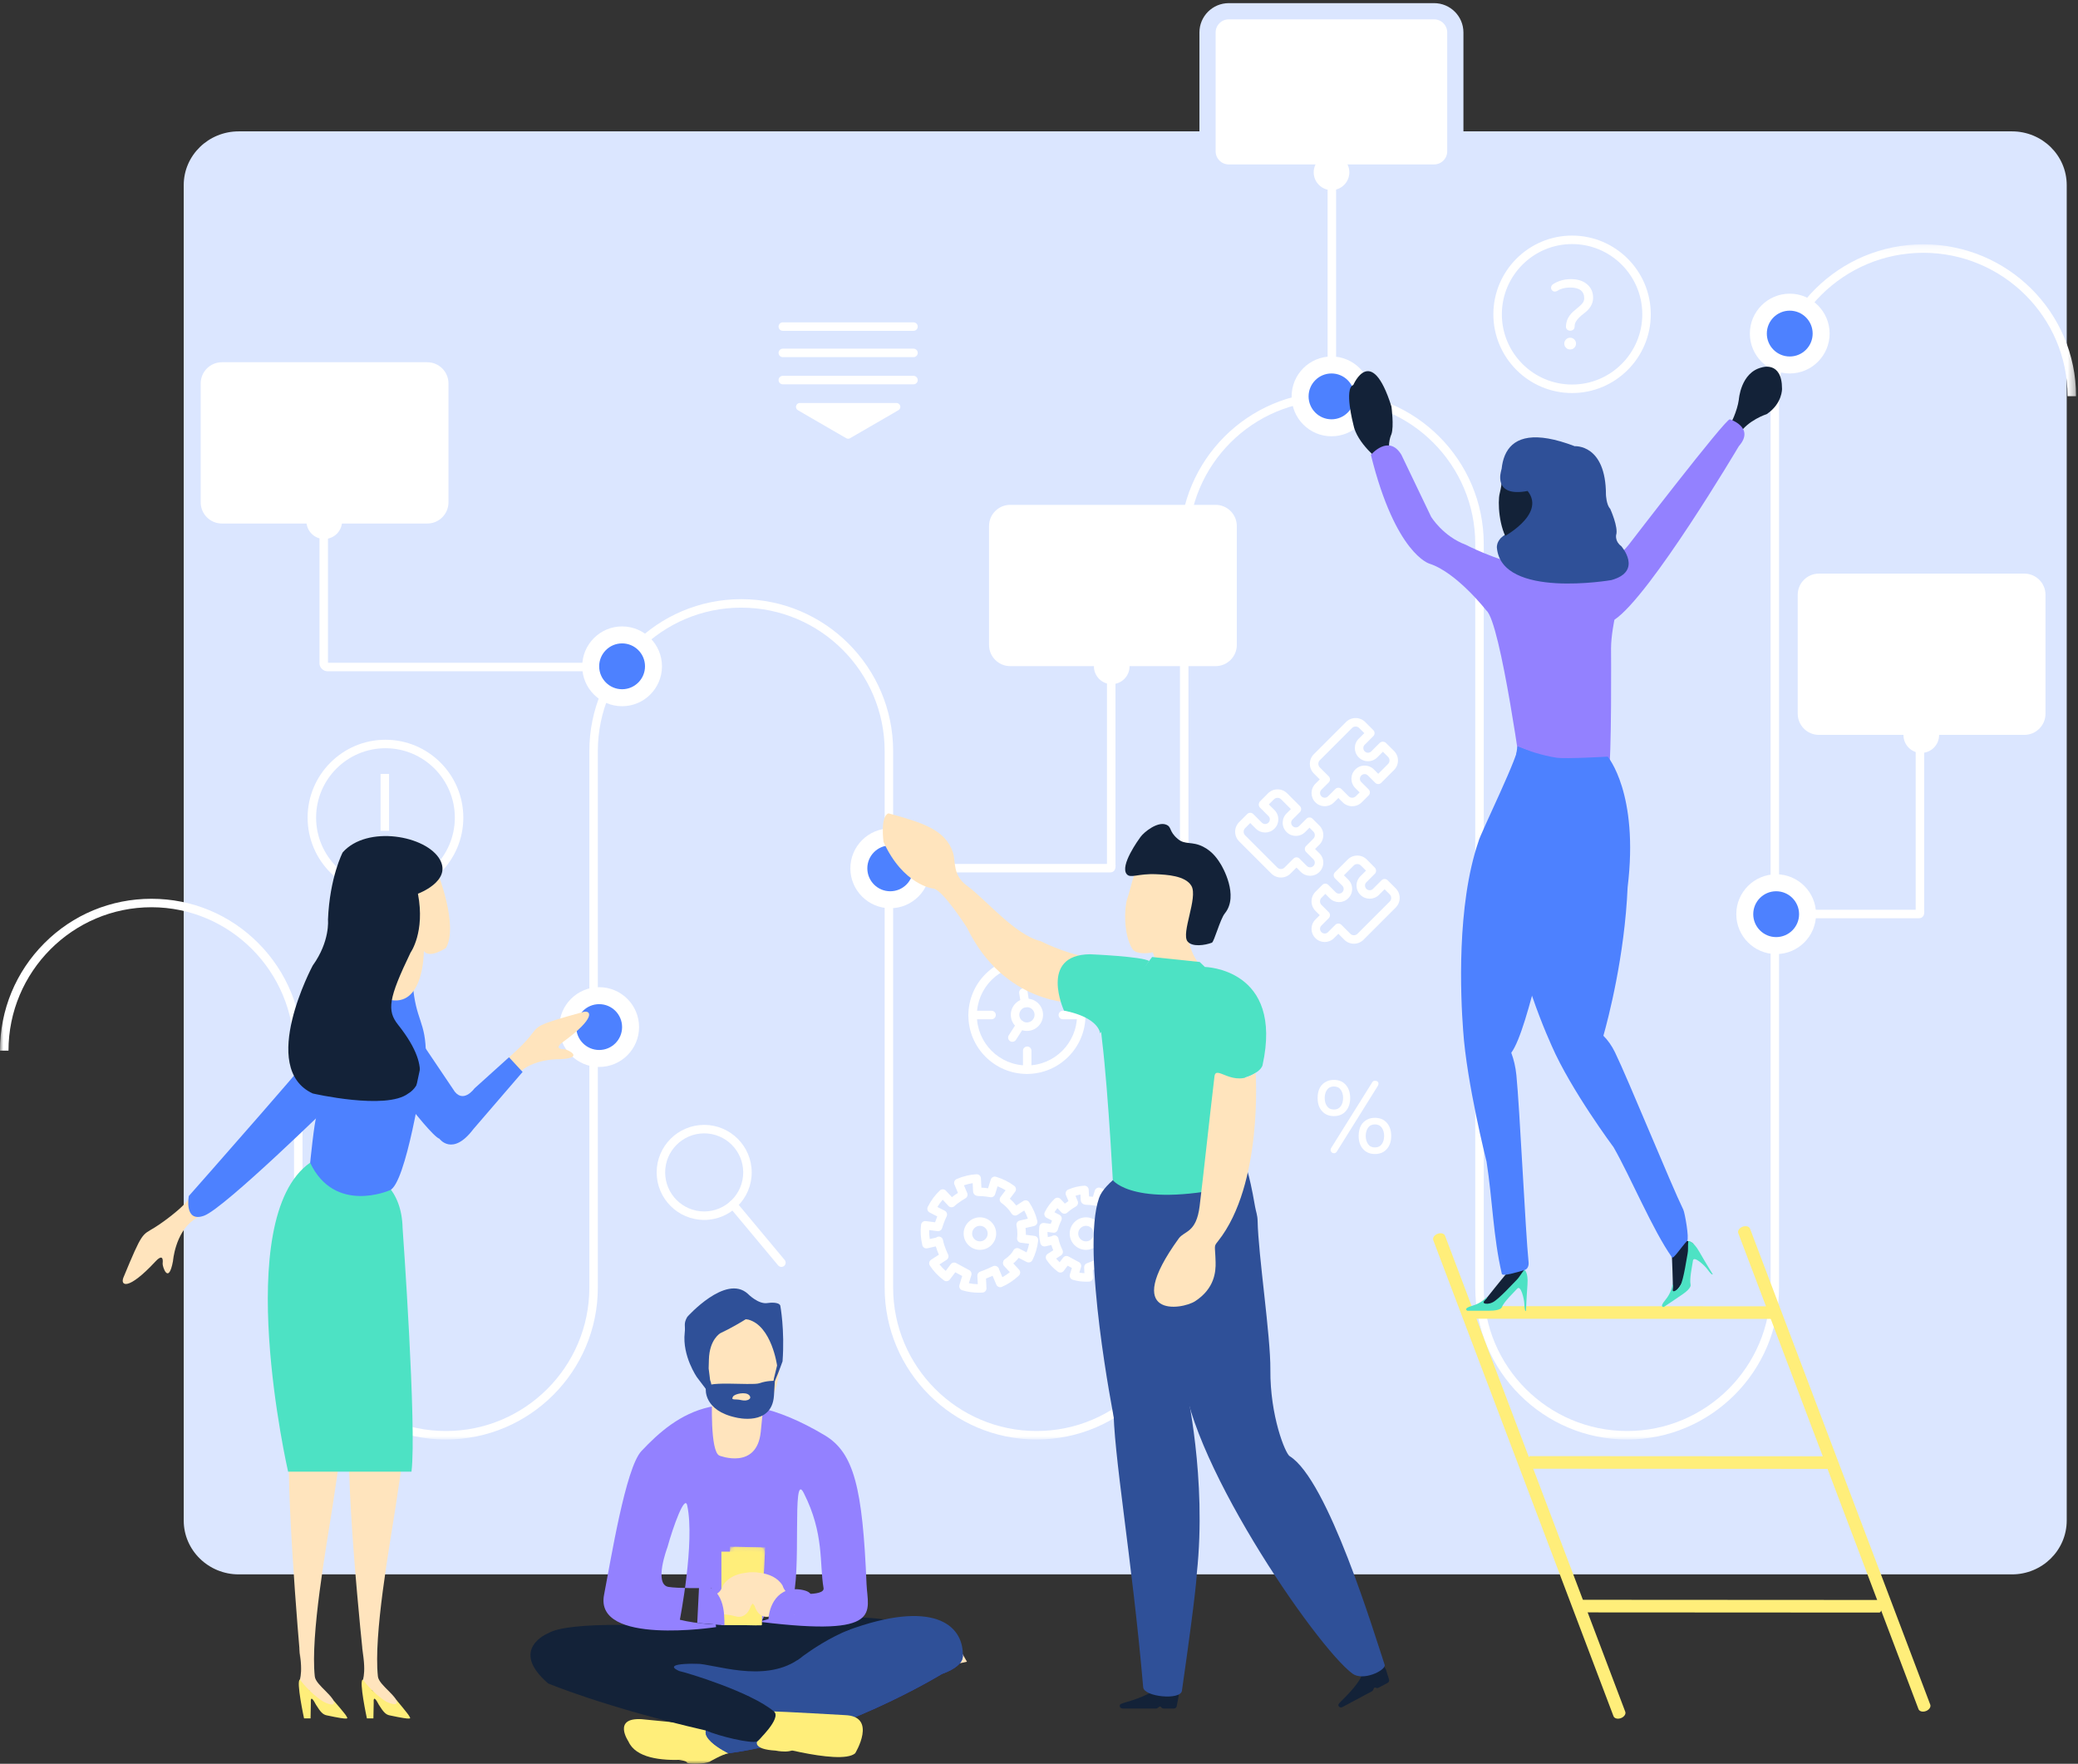 <?xml version="1.0" encoding="UTF-8"?>
<svg width="304px" height="258px" viewBox="0 0 304 258" version="1.1" xmlns="http://www.w3.org/2000/svg" xmlns:xlink="http://www.w3.org/1999/xlink">
    <rect x="0" y="0" width="304" height="258" fill="#333333" stroke="none"/>
    <!-- Generator: Sketch 64 (93537) - https://sketch.com -->
    <title>Group 145</title>
    <desc>Created with Sketch.</desc>
    <defs>
        <polygon id="path-1" points="0 0.184 303.716 0.184 303.716 175.016 0 175.016"></polygon>
        <polygon id="path-3" points="0 257 303.716 257 303.716 0.256 0 0.256"></polygon>
        <polygon id="path-5" points="0.245 0.25 5.936 0.25 5.936 11.775 0.245 11.775"></polygon>
        <polyline id="path-7" points="0.819 0.25 0.245 11.669 5.362 11.775 5.936 0.361 5.936 0.355"></polyline>
    </defs>
    <g id="Page-1" stroke="none" stroke-width="1" fill="none" fill-rule="evenodd">
        <g id="Offre-03---Team-Dynamics" transform="translate(-200, -1235)">
            <g id="Group-145" transform="translate(200, 1236)">
                <g id="Group-129">
                    <path d="M302.35,26.086 C302.35,21.724 298.763,18.216 294.334,18.216 L34.922,18.216 C30.494,18.216 26.877,21.724 26.877,26.086 L26.877,221.412 C26.877,225.775 30.494,229.298 34.922,229.298 L294.334,229.298 C298.763,229.298 302.35,225.775 302.35,221.412 L302.35,26.086 Z" id="Fill-1" fill="#DBE6FF"></path>
                    <g id="Group-5" transform="translate(0, 34.552)">
                        <mask id="mask-2" fill="white">
                            <use xlink:href="#path-1"></use>
                        </mask>
                        <g id="Clip-4"></g>
                        <path d="M238.044,175.016 C225.792,175.016 215.823,165.046 215.823,152.791 L215.823,44.021 C215.823,32.451 206.411,23.037 194.842,23.037 C183.274,23.037 173.863,32.451 173.863,44.021 L173.863,152.791 C173.863,165.046 163.894,175.016 151.641,175.016 C139.387,175.016 129.42,165.046 129.42,152.791 L129.42,74.318 C129.42,62.747 120.008,53.334 108.439,53.334 C96.871,53.334 87.459,62.747 87.459,74.318 L87.459,152.791 C87.459,165.046 77.49,175.016 65.237,175.016 C52.984,175.016 43.015,165.046 43.015,152.791 L43.015,118.149 C43.015,106.578 33.66,97.158 22.16,97.158 C10.626,97.158 1.242,106.588 1.242,118.135 L0,118.135 C0,112.175 2.301,106.621 6.477,102.427 C10.658,98.228 16.228,95.92 22.16,95.92 C28.089,95.92 33.647,98.234 37.813,102.433 C41.968,106.622 44.257,112.205 44.257,118.149 L44.257,152.791 C44.257,164.362 53.669,173.775 65.237,173.775 C76.806,173.775 86.218,164.362 86.218,152.791 L86.218,74.318 C86.218,62.063 96.186,52.092 108.439,52.092 C120.692,52.092 130.661,62.063 130.661,74.318 L130.661,152.791 C130.661,164.362 140.072,173.775 151.641,173.775 C163.209,173.775 172.621,164.362 172.621,152.791 L172.621,44.021 C172.621,31.766 182.589,21.796 194.842,21.796 C207.096,21.796 217.064,31.766 217.064,44.021 L217.064,152.791 C217.064,164.362 226.476,173.775 238.044,173.775 C249.613,173.775 259.025,164.362 259.025,152.791 L259.025,22.416 C259.025,10.161 269.048,0.184 281.37,0.184 C293.692,0.184 303.716,10.111 303.716,22.403 L302.475,22.403 C302.475,10.856 293.007,1.426 281.37,1.426 C269.733,1.426 260.266,10.846 260.266,22.416 L260.266,152.791 C260.266,165.046 250.297,175.016 238.044,175.016" id="Fill-3" fill="#FFFFFF" mask="url(#mask-2)"></path>
                    </g>
                    <path d="M87.657,155.074 C84.44,155.074 81.822,152.457 81.822,149.239 C81.822,146.021 84.44,143.403 87.657,143.403 C90.874,143.403 93.492,146.021 93.492,149.239 C93.492,152.457 90.874,155.074 87.657,155.074" id="Fill-6" fill="#FFFFFF"></path>
                    <path d="M91.008,149.239 C91.008,147.387 89.508,145.886 87.657,145.886 C85.806,145.886 84.305,147.387 84.305,149.239 C84.305,151.09 85.806,152.591 87.657,152.591 C89.508,152.591 91.008,151.09 91.008,149.239" id="Fill-8" fill="#4D81FF"></path>
                    <path d="M86.59,97.185 L47.858,97.185 C47.304,97.185 46.741,96.634 46.741,96.081 L46.741,69.137 C46.741,68.606 47.194,68.205 47.796,68.205 L47.796,69.447 C47.849,69.438 47.981,69.318 47.981,69.137 L47.981,95.944 L86.59,95.944 L86.59,97.185 Z" id="Fill-10" fill="#FFFFFF"></path>
                    <path d="M162.442,126.613 L130.288,126.613 L130.288,125.371 L161.948,125.371 C161.946,125.371 161.944,125.304 161.944,125.268 L161.944,89.987 C161.944,89.931 161.943,89.896 161.943,89.882 C161.962,90.069 162.17,90.267 162.356,90.276 L162.348,89.034 C162.73,89.034 163.186,89.2 163.186,89.987 L163.186,125.268 C163.186,125.316 163.19,125.37 163.192,125.427 C163.21,125.736 163.231,126.115 162.97,126.392 C162.832,126.538 162.644,126.613 162.442,126.613" id="Fill-12" fill="#FFFFFF"></path>
                    <path d="M280.75,133.317 L259.024,133.317 L259.024,132.076 L280.253,132.076 L280.253,132.044 L280.253,101.779 L281.494,101.779 L281.494,132.044 C281.494,132.08 281.498,132.124 281.501,132.17 C281.518,132.447 281.542,132.819 281.283,133.095 C281.143,133.242 280.954,133.317 280.75,133.317" id="Fill-14" fill="#FFFFFF"></path>
                    <path d="M180.939,75.953 C180.939,74.238 179.549,72.848 177.835,72.848 L147.792,72.848 C146.079,72.848 144.689,74.238 144.689,75.953 L144.689,93.336 C144.689,95.05 146.079,96.44 147.792,96.44 L177.835,96.44 C179.549,96.44 180.939,95.05 180.939,93.336 L180.939,75.953 Z" id="Fill-16" fill="#FFFFFF"></path>
                    <path d="M212.906,3.75 C212.906,2.036 211.515,0.646 209.802,0.646 L179.759,0.646 C178.045,0.646 176.656,2.036 176.656,3.75 L176.656,21.134 C176.656,22.848 178.045,24.238 179.759,24.238 L209.802,24.238 C211.515,24.238 212.906,22.848 212.906,21.134 L212.906,3.75 Z" id="Fill-18" fill="#FFFFFF"></path>
                    <path d="M212.906,3.75 C212.906,2.036 211.515,0.646 209.802,0.646 L179.759,0.646 C178.045,0.646 176.656,2.036 176.656,3.75 L176.656,21.134 C176.656,22.848 178.045,24.238 179.759,24.238 L209.802,24.238 C211.515,24.238 212.906,22.848 212.906,21.134 L212.906,3.75 Z" id="Stroke-20" stroke="#DBE6FF" stroke-width="1.186"></path>
                    <path d="M212.906,3.75 C212.906,2.036 211.515,0.646 209.802,0.646 L179.759,0.646 C178.045,0.646 176.656,2.036 176.656,3.75 L176.656,21.134 C176.656,22.848 178.045,24.238 179.759,24.238 L209.802,24.238 C211.515,24.238 212.906,22.848 212.906,21.134 L212.906,3.75 Z" id="Stroke-22" stroke="#DBE6FF" stroke-width="2.372"></path>
                    <path d="M299.247,86.01 C299.247,84.296 297.858,82.905 296.143,82.905 L266.101,82.905 C264.386,82.905 262.997,84.296 262.997,86.01 L262.997,103.393 C262.997,105.108 264.386,106.498 266.101,106.498 L296.143,106.498 C297.858,106.498 299.247,105.108 299.247,103.393 L299.247,86.01 Z" id="Fill-24" fill="#FFFFFF"></path>
                    <mask id="mask-4" fill="white">
                        <use xlink:href="#path-3"></use>
                    </mask>
                    <g id="Clip-27"></g>
                    <polygon id="Fill-26" fill="#FFFFFF" mask="url(#mask-4)" points="194.222 56.955 195.464 56.955 195.464 20.202 194.222 20.202"></polygon>
                    <path d="M165.248,96.469 C165.248,95.029 164.08,93.862 162.641,93.862 C161.202,93.862 160.034,95.029 160.034,96.469 C160.034,97.909 161.202,99.076 162.641,99.076 C164.08,99.076 165.248,97.909 165.248,96.469" id="Fill-28" fill="#FFFFFF" mask="url(#mask-4)"></path>
                    <path d="M197.402,24.204 C197.402,22.764 196.234,21.597 194.795,21.597 C193.355,21.597 192.187,22.764 192.187,24.204 C192.187,25.645 193.355,26.811 194.795,26.811 C196.234,26.811 197.402,25.645 197.402,24.204" id="Fill-29" fill="#FFFFFF" mask="url(#mask-4)"></path>
                    <path d="M283.68,106.526 C283.68,105.087 282.513,103.919 281.073,103.919 C279.633,103.919 278.467,105.087 278.467,106.526 C278.467,107.966 279.633,109.134 281.073,109.134 C282.513,109.134 283.68,107.966 283.68,106.526" id="Fill-30" fill="#FFFFFF" mask="url(#mask-4)"></path>
                    <path d="M94.361,96.592 C94.361,94.74 92.86,93.24 91.009,93.24 C89.158,93.24 87.657,94.74 87.657,96.592 C87.657,98.443 89.158,99.944 91.009,99.944 C92.86,99.944 94.361,98.443 94.361,96.592" id="Fill-31" fill="#FFFFFF" mask="url(#mask-4)"></path>
                    <path d="M130.238,131.856 C127.021,131.856 124.403,129.237 124.403,126.02 C124.403,122.802 127.021,120.184 130.238,120.184 C133.455,120.184 136.072,122.802 136.072,126.02 C136.072,129.237 133.455,131.856 130.238,131.856" id="Fill-32" fill="#FFFFFF" mask="url(#mask-4)"></path>
                    <path d="M133.589,126.019 C133.589,124.168 132.089,122.667 130.238,122.667 C128.387,122.667 126.886,124.168 126.886,126.019 C126.886,127.871 128.387,129.372 130.238,129.372 C132.089,129.372 133.589,127.871 133.589,126.019" id="Fill-33" fill="#4D81FF" mask="url(#mask-4)"></path>
                    <path d="M194.792,62.819 C191.576,62.819 188.958,60.201 188.958,56.983 C188.958,53.765 191.576,51.147 194.792,51.147 C198.009,51.147 200.627,53.765 200.627,56.983 C200.627,60.201 198.009,62.819 194.792,62.819" id="Fill-34" fill="#FFFFFF" mask="url(#mask-4)"></path>
                    <path d="M198.144,56.983 C198.144,55.132 196.643,53.63 194.792,53.63 C192.941,53.63 191.44,55.132 191.44,56.983 C191.44,58.834 192.941,60.335 194.792,60.335 C196.643,60.335 198.144,58.834 198.144,56.983" id="Fill-35" fill="#4D81FF" mask="url(#mask-4)"></path>
                    <path d="M261.829,53.63 C258.612,53.63 255.995,51.012 255.995,47.795 C255.995,44.576 258.612,41.959 261.829,41.959 C265.046,41.959 267.664,44.576 267.664,47.795 C267.664,51.012 265.046,53.63 261.829,53.63" id="Fill-36" fill="#FFFFFF" mask="url(#mask-4)"></path>
                    <path d="M265.181,47.795 C265.181,45.943 263.68,44.443 261.829,44.443 C259.978,44.443 258.477,45.943 258.477,47.795 C258.477,49.646 259.978,51.147 261.829,51.147 C263.68,51.147 265.181,49.646 265.181,47.795" id="Fill-37" fill="#4D81FF" mask="url(#mask-4)"></path>
                    <path d="M259.843,138.561 C256.626,138.561 254.009,135.942 254.009,132.724 C254.009,129.507 256.626,126.889 259.843,126.889 C263.061,126.889 265.677,129.507 265.677,132.724 C265.677,135.942 263.061,138.561 259.843,138.561" id="Fill-38" fill="#FFFFFF" mask="url(#mask-4)"></path>
                    <path d="M263.195,132.724 C263.195,130.873 261.694,129.372 259.843,129.372 C257.992,129.372 256.491,130.873 256.491,132.724 C256.491,134.575 257.992,136.077 259.843,136.077 C261.694,136.077 263.195,134.575 263.195,132.724" id="Fill-39" fill="#4D81FF" mask="url(#mask-4)"></path>
                    <path d="M91.009,102.304 C87.791,102.304 85.174,99.685 85.174,96.468 C85.174,93.25 87.791,90.632 91.009,90.632 C94.226,90.632 96.843,93.25 96.843,96.468 C96.843,99.685 94.226,102.304 91.009,102.304" id="Fill-40" fill="#FFFFFF" mask="url(#mask-4)"></path>
                    <path d="M94.361,96.467 C94.361,94.617 92.86,93.115 91.009,93.115 C89.158,93.115 87.657,94.617 87.657,96.467 C87.657,98.319 89.158,99.82 91.009,99.82 C92.86,99.82 94.361,98.319 94.361,96.467" id="Fill-41" fill="#4D81FF" mask="url(#mask-4)"></path>
                    <path d="M229.986,34.702 C224.322,34.702 219.714,39.311 219.714,44.977 C219.714,50.641 224.322,55.25 229.986,55.25 C235.65,55.25 240.258,50.641 240.258,44.977 C240.258,39.311 235.65,34.702 229.986,34.702 M229.986,56.493 C223.638,56.493 218.472,51.327 218.472,44.977 C218.472,38.626 223.638,33.461 229.986,33.461 C236.334,33.461 241.5,38.626 241.5,44.977 C241.5,51.327 236.334,56.493 229.986,56.493" id="Fill-42" fill="#FFFFFF" mask="url(#mask-4)"></path>
                    <path d="M228.845,49.261 C228.845,49.025 228.929,48.823 229.098,48.654 C229.266,48.486 229.468,48.401 229.704,48.401 C229.94,48.401 230.142,48.486 230.311,48.654 C230.479,48.823 230.564,49.025 230.564,49.261 C230.564,49.497 230.479,49.699 230.311,49.868 C230.142,50.036 229.94,50.12 229.704,50.12 C229.468,50.12 229.266,50.036 229.098,49.868 C228.929,49.699 228.845,49.497 228.845,49.261 M231.763,42.636 C231.763,41.586 231.074,41.06 229.697,41.06 C228.946,41.06 228.33,41.219 227.847,41.537 C227.723,41.615 227.591,41.653 227.451,41.653 C227.311,41.653 227.186,41.597 227.075,41.486 C226.964,41.377 226.909,41.248 226.909,41.104 C226.909,40.863 227.029,40.671 227.27,40.526 C228.022,40.063 228.869,39.832 229.813,39.832 C230.804,39.832 231.589,40.078 232.168,40.569 C232.764,41.07 233.064,41.735 233.064,42.563 C233.064,43.43 232.61,44.195 231.705,44.86 C231.175,45.256 230.795,45.641 230.564,46.017 C230.429,46.238 230.362,46.466 230.362,46.704 C230.362,46.939 230.296,47.11 230.166,47.216 C230.037,47.322 229.885,47.375 229.711,47.375 C229.538,47.375 229.391,47.319 229.27,47.209 C229.15,47.098 229.09,46.966 229.09,46.812 C229.09,45.857 229.538,45.034 230.434,44.341 C231.012,43.878 231.377,43.538 231.532,43.322 C231.686,43.105 231.763,42.876 231.763,42.636" id="Fill-43" fill="#FFFFFF" mask="url(#mask-4)"></path>
                    <path d="M133.64,47.395 L114.523,47.395 C114.179,47.395 113.901,47.117 113.901,46.773 C113.901,46.43 114.179,46.153 114.523,46.153 L133.64,46.153 C133.983,46.153 134.261,46.43 134.261,46.773 C134.261,47.117 133.983,47.395 133.64,47.395" id="Fill-44" fill="#FFFFFF" mask="url(#mask-4)"></path>
                    <path d="M133.64,55.217 L114.523,55.217 C114.179,55.217 113.901,54.939 113.901,54.596 C113.901,54.253 114.179,53.975 114.523,53.975 L133.64,53.975 C133.983,53.975 134.261,54.253 134.261,54.596 C134.261,54.939 133.983,55.217 133.64,55.217" id="Fill-45" fill="#FFFFFF" mask="url(#mask-4)"></path>
                    <path d="M133.64,51.243 L114.523,51.243 C114.179,51.243 113.901,50.966 113.901,50.623 C113.901,50.28 114.179,50.002 114.523,50.002 L133.64,50.002 C133.983,50.002 134.261,50.28 134.261,50.623 C134.261,50.966 133.983,51.243 133.64,51.243" id="Fill-46" fill="#FFFFFF" mask="url(#mask-4)"></path>
                    <path d="M124.081,63.177 C123.985,63.177 123.887,63.151 123.801,63.102 L116.725,59.004 C116.506,58.877 116.399,58.613 116.466,58.369 C116.531,58.125 116.752,57.948 117.005,57.948 L131.157,57.948 C131.41,57.948 131.631,58.125 131.697,58.369 C131.762,58.613 131.656,58.875 131.438,59.001 L124.361,63.1 C124.274,63.15 124.178,63.177 124.081,63.177" id="Fill-47" fill="#FFFFFF" mask="url(#mask-4)"></path>
                    <path d="M201.145,166.846 C201.589,166.846 201.924,166.683 202.151,166.358 C202.377,166.033 202.491,165.632 202.491,165.16 C202.491,164.687 202.377,164.288 202.151,163.962 C201.924,163.637 201.589,163.474 201.145,163.474 C200.702,163.474 200.366,163.637 200.14,163.962 C199.913,164.288 199.8,164.687 199.8,165.16 C199.8,165.632 199.913,166.033 200.14,166.358 C200.366,166.683 200.702,166.846 201.145,166.846 M201.145,162.513 C201.904,162.513 202.495,162.769 202.919,163.282 C203.324,163.764 203.526,164.391 203.526,165.16 C203.526,165.929 203.324,166.554 202.919,167.038 C202.495,167.551 201.904,167.807 201.145,167.807 C200.396,167.807 199.805,167.551 199.371,167.038 C198.966,166.575 198.765,165.949 198.765,165.16 C198.765,163.947 199.213,163.134 200.11,162.72 C200.406,162.582 200.751,162.513 201.145,162.513 M201.138,157.086 C201.301,157.086 201.428,157.125 201.522,157.203 C201.616,157.283 201.663,157.383 201.663,157.507 C201.663,157.63 201.628,157.746 201.559,157.854 L195.586,167.422 C195.477,167.6 195.344,167.689 195.187,167.689 C195.029,167.689 194.901,167.641 194.802,167.548 C194.703,167.455 194.655,167.35 194.655,167.238 C194.655,167.124 194.679,167.028 194.728,166.949 L200.746,157.322 C200.845,157.164 200.976,157.086 201.138,157.086 M195.143,161.3 C195.586,161.3 195.921,161.137 196.148,160.812 C196.374,160.487 196.488,160.088 196.488,159.614 C196.488,159.141 196.374,158.742 196.148,158.417 C195.921,158.091 195.586,157.928 195.143,157.928 C194.699,157.928 194.363,158.091 194.137,158.417 C193.91,158.742 193.797,159.141 193.797,159.614 C193.797,160.088 193.91,160.487 194.137,160.812 C194.363,161.137 194.699,161.3 195.143,161.3 M195.143,156.967 C195.902,156.967 196.493,157.223 196.916,157.736 C197.321,158.219 197.523,158.846 197.523,159.614 C197.523,160.383 197.321,161.009 196.916,161.492 C196.493,162.005 195.902,162.261 195.143,162.261 C194.393,162.261 193.802,162.005 193.368,161.492 C192.963,161.028 192.762,160.403 192.762,159.614 C192.762,158.401 193.21,157.588 194.108,157.174 C194.403,157.036 194.748,156.967 195.143,156.967" id="Fill-48" fill="#FFFFFF" mask="url(#mask-4)"></path>
                    <path d="M103.019,164.786 C99.869,164.786 97.308,167.348 97.308,170.498 C97.308,173.647 99.869,176.209 103.019,176.209 C106.167,176.209 108.729,173.647 108.729,170.498 C108.729,167.348 106.167,164.786 103.019,164.786 M103.019,177.45 C99.184,177.45 96.066,174.332 96.066,170.498 C96.066,166.664 99.184,163.545 103.019,163.545 C106.851,163.545 109.97,166.664 109.97,170.498 C109.97,174.332 106.851,177.45 103.019,177.45" id="Fill-49" fill="#FFFFFF" mask="url(#mask-4)"></path>
                    <path d="M114.316,184.321 C114.138,184.321 113.961,184.245 113.838,184.099 L106.76,175.617 C106.54,175.353 106.575,174.962 106.838,174.742 C107.101,174.523 107.493,174.558 107.713,174.821 L114.792,183.303 C115.011,183.566 114.976,183.958 114.713,184.177 C114.597,184.274 114.456,184.321 114.316,184.321" id="Fill-50" fill="#FFFFFF" mask="url(#mask-4)"></path>
                    <path d="M150.234,140.201 C146.196,140.201 142.91,143.487 142.91,147.527 C142.91,151.566 146.196,154.853 150.234,154.853 C154.272,154.853 157.559,151.566 157.559,147.527 C157.559,143.487 154.272,140.201 150.234,140.201 M150.234,156.094 C145.511,156.094 141.668,152.251 141.668,147.527 C141.668,142.803 145.511,138.96 150.234,138.96 C154.957,138.96 158.8,142.803 158.8,147.527 C158.8,152.251 154.957,156.094 150.234,156.094" id="Fill-51" fill="#FFFFFF" mask="url(#mask-4)"></path>
                    <path d="M145.061,148.094 L142.33,148.094 C141.987,148.094 141.71,147.815 141.71,147.472 C141.71,147.13 141.987,146.851 142.33,146.851 L145.061,146.851 C145.404,146.851 145.682,147.13 145.682,147.472 C145.682,147.815 145.404,148.094 145.061,148.094" id="Fill-52" fill="#FFFFFF" mask="url(#mask-4)"></path>
                    <path d="M158.221,148.094 L155.49,148.094 C155.146,148.094 154.869,147.815 154.869,147.472 C154.869,147.13 155.146,146.851 155.49,146.851 L158.221,146.851 C158.563,146.851 158.842,147.13 158.842,147.472 C158.842,147.815 158.563,148.094 158.221,148.094" id="Fill-53" fill="#FFFFFF" mask="url(#mask-4)"></path>
                    <path d="M150.275,142.891 C149.932,142.891 149.655,142.614 149.655,142.27 L149.655,139.539 C149.655,139.196 149.932,138.918 150.275,138.918 C150.618,138.918 150.896,139.196 150.896,139.539 L150.896,142.27 C150.896,142.614 150.618,142.891 150.275,142.891" id="Fill-54" fill="#FFFFFF" mask="url(#mask-4)"></path>
                    <path d="M150.275,156.053 C149.932,156.053 149.655,155.775 149.655,155.432 L149.655,152.701 C149.655,152.357 149.932,152.08 150.275,152.08 C150.618,152.08 150.896,152.357 150.896,152.701 L150.896,155.432 C150.896,155.775 150.618,156.053 150.275,156.053" id="Fill-55" fill="#FFFFFF" mask="url(#mask-4)"></path>
                    <path d="M150.234,146.327 C149.618,146.327 149.117,146.827 149.117,147.444 C149.117,148.06 149.618,148.562 150.234,148.562 C150.85,148.562 151.351,148.06 151.351,147.444 C151.351,146.827 150.85,146.327 150.234,146.327 M150.234,149.803 C148.933,149.803 147.875,148.745 147.875,147.444 C147.875,146.143 148.933,145.085 150.234,145.085 C151.535,145.085 152.592,146.143 152.592,147.444 C152.592,148.745 151.535,149.803 150.234,149.803" id="Fill-56" fill="#FFFFFF" mask="url(#mask-4)"></path>
                    <path d="M149.957,146.327 C149.657,146.327 149.394,146.109 149.344,145.803 L149.103,144.292 C149.05,143.954 149.28,143.636 149.619,143.582 C149.959,143.528 150.276,143.759 150.33,144.098 L150.57,145.608 C150.624,145.947 150.393,146.265 150.055,146.32 C150.022,146.324 149.989,146.327 149.957,146.327" id="Fill-57" fill="#FFFFFF" mask="url(#mask-4)"></path>
                    <path d="M148.102,151.397 C147.988,151.397 147.872,151.365 147.769,151.299 C147.479,151.114 147.395,150.73 147.58,150.441 L148.774,148.574 C148.959,148.285 149.343,148.2 149.632,148.385 C149.921,148.57 150.005,148.953 149.821,149.243 L148.625,151.111 C148.507,151.295 148.307,151.397 148.102,151.397" id="Fill-58" fill="#FFFFFF" mask="url(#mask-4)"></path>
                    <path d="M143.354,178.31 C142.727,178.31 142.216,178.82 142.216,179.448 C142.216,180.075 142.727,180.586 143.354,180.586 C143.981,180.586 144.492,180.075 144.492,179.448 C144.492,178.82 143.981,178.31 143.354,178.31 M143.354,181.827 C142.042,181.827 140.975,180.76 140.975,179.448 C140.975,178.135 142.042,177.068 143.354,177.068 C144.666,177.068 145.734,178.135 145.734,179.448 C145.734,180.76 144.666,181.827 143.354,181.827" id="Fill-59" fill="#FFFFFF" mask="url(#mask-4)"></path>
                    <path d="M143.207,188.092 C142.36,188.092 141.543,187.974 140.773,187.741 C140.614,187.693 140.482,187.584 140.405,187.438 C140.328,187.292 140.311,187.121 140.36,186.963 L140.765,185.65 L139.757,185.106 L138.952,186.166 C138.746,186.438 138.359,186.493 138.086,186.288 C137.257,185.668 136.567,184.942 136.037,184.13 C135.946,183.991 135.915,183.822 135.949,183.661 C135.983,183.5 136.081,183.358 136.22,183.269 L137.353,182.538 C137.215,182.216 137.04,181.774 136.904,181.317 L135.67,181.598 C135.338,181.673 135.006,181.467 134.927,181.133 C134.692,180.125 134.63,179.125 134.745,178.163 C134.764,177.999 134.849,177.849 134.979,177.747 C135.109,177.645 135.275,177.599 135.439,177.62 L136.797,177.792 C136.881,177.547 136.991,177.241 137.118,176.937 L136.003,176.364 C135.699,176.208 135.578,175.836 135.732,175.532 C136.199,174.607 136.794,173.801 137.501,173.138 C137.622,173.025 137.784,172.964 137.948,172.97 C138.113,172.976 138.269,173.048 138.381,173.17 L139.26,174.118 C139.575,173.871 139.895,173.656 140.144,173.497 L139.631,172.275 C139.498,171.961 139.645,171.598 139.958,171.464 C140.911,171.056 141.884,170.821 142.851,170.767 C143.017,170.759 143.179,170.816 143.302,170.927 C143.424,171.037 143.498,171.192 143.506,171.356 L143.574,172.728 C143.902,172.741 144.263,172.781 144.549,172.82 L144.942,171.55 C145.042,171.224 145.389,171.04 145.714,171.139 C146.706,171.438 147.602,171.885 148.379,172.466 C148.51,172.565 148.598,172.713 148.621,172.877 C148.644,173.041 148.601,173.207 148.501,173.338 L147.734,174.35 C148.081,174.648 148.396,174.98 148.676,175.342 L149.705,174.678 C149.992,174.494 150.374,174.574 150.561,174.86 C151.129,175.727 151.528,176.646 151.749,177.59 C151.787,177.75 151.759,177.92 151.671,178.06 C151.583,178.2 151.444,178.299 151.283,178.336 L150.028,178.622 C150.061,178.897 150.079,179.173 150.079,179.447 C150.079,179.506 150.077,179.565 150.077,179.625 L151.342,179.784 C151.68,179.826 151.92,180.134 151.88,180.473 C151.757,181.502 151.474,182.463 151.036,183.328 C150.961,183.476 150.831,183.587 150.674,183.639 C150.517,183.689 150.345,183.675 150.199,183.6 L149.026,182.998 C148.712,183.411 148.28,183.818 147.732,184.214 C147.455,184.414 147.066,184.353 146.866,184.075 C146.665,183.797 146.727,183.409 147.005,183.208 C147.623,182.761 148.042,182.323 148.252,181.908 C148.327,181.759 148.457,181.649 148.615,181.597 C148.772,181.546 148.943,181.559 149.09,181.635 L150.184,182.197 C150.341,181.797 150.465,181.376 150.551,180.936 L149.407,180.792 C149.367,180.791 149.326,180.787 149.286,180.778 C148.971,180.712 148.759,180.42 148.797,180.101 C148.824,179.873 148.838,179.659 148.838,179.447 C148.838,179.058 148.794,178.665 148.711,178.279 C148.638,177.947 148.847,177.617 149.179,177.541 L150.369,177.271 C150.234,176.863 150.056,176.461 149.84,176.069 L148.847,176.709 C148.708,176.799 148.539,176.829 148.378,176.794 C148.215,176.758 148.075,176.66 147.987,176.52 C147.599,175.909 147.102,175.387 146.511,174.968 C146.374,174.871 146.282,174.723 146.256,174.557 C146.231,174.39 146.273,174.221 146.375,174.087 L147.117,173.109 C146.75,172.884 146.357,172.69 145.939,172.528 L145.577,173.697 C145.485,173.996 145.185,174.179 144.877,174.125 C144.868,174.124 143.949,173.964 143.354,173.964 C143.123,173.964 142.693,173.964 142.469,173.632 C142.396,173.525 142.358,173.4 142.357,173.274 L142.298,172.071 C141.873,172.135 141.447,172.238 141.023,172.383 L141.497,173.511 C141.62,173.802 141.504,174.14 141.227,174.294 C141.218,174.299 140.275,174.828 139.627,175.432 C139.392,175.651 139.028,175.653 138.789,175.438 C138.757,175.409 138.727,175.377 138.702,175.343 L137.915,174.493 C137.63,174.815 137.37,175.169 137.139,175.552 L138.213,176.103 C138.359,176.179 138.471,176.309 138.52,176.466 C138.57,176.623 138.556,176.794 138.481,176.94 C138.135,177.609 137.829,178.638 137.825,178.648 C137.74,178.94 137.455,179.127 137.154,179.088 L135.932,178.934 C135.921,179.364 135.949,179.802 136.019,180.245 L136.942,180.034 C137.034,179.956 137.146,179.906 137.274,179.891 C137.6,179.854 137.899,180.076 137.956,180.4 C138.115,181.307 138.691,182.483 138.695,182.495 C138.835,182.778 138.741,183.12 138.476,183.291 L137.442,183.958 C137.709,184.294 138.013,184.611 138.35,184.906 L139.089,183.931 C139.274,183.687 139.609,183.615 139.878,183.76 L141.804,184.8 C142.065,184.942 142.19,185.247 142.103,185.53 L141.738,186.706 C142.16,186.791 142.596,186.839 143.044,186.848 L142.983,185.626 C142.971,185.349 143.143,185.096 143.406,185.008 C143.414,185.005 144.264,184.715 145.264,184.227 C145.572,184.077 145.944,184.205 146.094,184.513 C146.244,184.821 146.117,185.193 145.808,185.343 C145.181,185.65 144.616,185.881 144.246,186.022 L144.315,187.427 C144.332,187.767 144.071,188.058 143.73,188.076 C143.554,188.087 143.38,188.092 143.207,188.092" id="Fill-60" fill="#FFFFFF" mask="url(#mask-4)"></path>
                    <path d="M146.325,187.289 C146.246,187.289 146.167,187.274 146.092,187.243 C145.939,187.182 145.817,187.061 145.753,186.909 L145.022,185.172 C144.889,184.856 145.038,184.492 145.353,184.359 C145.67,184.225 146.033,184.374 146.166,184.691 L146.643,185.826 C147.022,185.62 147.386,185.376 147.735,185.094 L146.904,184.197 C146.671,183.946 146.686,183.553 146.938,183.32 C147.19,183.087 147.582,183.102 147.815,183.354 L149.08,184.72 C149.312,184.971 149.299,185.361 149.051,185.595 C148.295,186.304 147.461,186.857 146.57,187.239 C146.491,187.272 146.408,187.289 146.325,187.289" id="Fill-61" fill="#FFFFFF" mask="url(#mask-4)"></path>
                    <path d="M158.872,178.31 C158.245,178.31 157.734,178.82 157.734,179.448 C157.734,180.075 158.245,180.586 158.872,180.586 C159.5,180.586 160.01,180.075 160.01,179.448 C160.01,178.82 159.5,178.31 158.872,178.31 M158.872,181.827 C157.56,181.827 156.493,180.76 156.493,179.448 C156.493,178.135 157.56,177.068 158.872,177.068 C160.184,177.068 161.252,178.135 161.252,179.448 C161.252,180.76 160.184,181.827 158.872,181.827" id="Fill-62" fill="#FFFFFF" mask="url(#mask-4)"></path>
                    <path d="M158.907,186.484 C158.22,186.484 157.558,186.388 156.933,186.199 C156.775,186.151 156.642,186.041 156.564,185.896 C156.486,185.75 156.471,185.579 156.519,185.421 L156.812,184.476 L156.196,184.144 L155.622,184.9 C155.416,185.173 155.029,185.227 154.756,185.023 C154.083,184.521 153.524,183.931 153.094,183.273 C153.004,183.134 152.972,182.966 153.007,182.804 C153.041,182.643 153.139,182.501 153.277,182.411 L154.09,181.887 C153.999,181.67 153.894,181.398 153.804,181.115 L152.937,181.312 C152.604,181.387 152.273,181.181 152.195,180.848 C152.003,180.032 151.953,179.221 152.047,178.44 C152.066,178.276 152.151,178.127 152.281,178.025 C152.411,177.923 152.576,177.877 152.74,177.898 L153.72,178.022 C153.771,177.875 153.832,177.709 153.9,177.539 L153.116,177.137 C152.813,176.98 152.691,176.609 152.845,176.305 C153.223,175.555 153.706,174.903 154.28,174.364 C154.4,174.252 154.561,174.191 154.726,174.197 C154.892,174.202 155.047,174.274 155.159,174.395 L155.78,175.065 C155.967,174.923 156.152,174.797 156.311,174.693 L155.944,173.819 C155.811,173.504 155.958,173.142 156.271,173.007 C157.042,172.677 157.832,172.487 158.617,172.443 C158.782,172.434 158.944,172.491 159.067,172.601 C159.19,172.713 159.263,172.867 159.272,173.034 L159.32,174.01 C159.512,174.021 159.71,174.042 159.885,174.064 L160.166,173.156 C160.267,172.83 160.612,172.646 160.938,172.745 C161.742,172.987 162.468,173.349 163.098,173.821 C163.23,173.919 163.318,174.068 163.341,174.231 C163.364,174.395 163.32,174.561 163.221,174.693 L162.681,175.404 C162.9,175.6 163.102,175.813 163.286,176.042 L164.009,175.576 C164.296,175.391 164.678,175.472 164.864,175.757 C165.325,176.46 165.649,177.204 165.828,177.97 C165.866,178.131 165.837,178.3 165.75,178.441 C165.662,178.58 165.522,178.68 165.362,178.717 L164.497,178.919 C164.518,179.105 164.552,179.292 164.552,179.477 L164.552,179.507 L165.421,179.62 C165.76,179.662 165.987,179.97 165.947,180.309 C165.848,181.143 165.611,181.921 165.256,182.623 C165.181,182.77 165.049,182.882 164.891,182.933 C164.733,182.984 164.562,182.97 164.414,182.895 L163.573,182.464 C163.322,182.774 162.992,183.077 162.582,183.374 C162.305,183.574 161.916,183.512 161.715,183.235 C161.514,182.957 161.577,182.569 161.854,182.367 C162.324,182.028 162.653,181.686 162.808,181.378 C162.882,181.231 163.013,181.118 163.171,181.067 C163.328,181.016 163.499,181.03 163.646,181.105 L164.391,181.488 C164.475,181.257 164.544,181.018 164.598,180.771 L163.831,180.674 C163.791,180.673 163.751,180.668 163.711,180.659 C163.4,180.59 163.191,180.299 163.229,179.983 C163.25,179.806 163.26,179.64 163.26,179.477 C163.26,179.176 163.228,178.872 163.162,178.575 C163.09,178.242 163.299,177.913 163.632,177.837 L164.44,177.653 C164.356,177.422 164.256,177.194 164.139,176.969 L163.464,177.405 C163.325,177.495 163.155,177.525 162.994,177.49 C162.832,177.454 162.692,177.356 162.603,177.216 C162.304,176.744 161.92,176.34 161.463,176.017 C161.325,175.919 161.234,175.771 161.208,175.605 C161.182,175.438 161.225,175.269 161.327,175.134 L161.831,174.469 C161.619,174.347 161.395,174.237 161.161,174.14 L160.915,174.939 C160.822,175.238 160.522,175.42 160.214,175.367 C160.207,175.365 159.486,175.241 159.024,175.241 C158.817,175.241 158.431,175.215 158.214,174.896 C158.148,174.799 158.111,174.665 158.106,174.541 L158.105,174.541 L158.065,173.73 C157.822,173.772 157.579,173.845 157.338,173.921 L157.663,174.698 C157.785,174.989 157.67,175.33 157.393,175.484 C157.386,175.488 156.649,175.904 156.143,176.373 C155.907,176.592 155.541,176.595 155.303,176.377 C155.273,176.35 155.247,176.322 155.224,176.291 L154.698,175.725 C154.541,175.913 154.394,176.114 154.258,176.327 L154.991,176.704 C155.138,176.779 155.247,176.91 155.298,177.066 C155.348,177.224 155.333,177.394 155.258,177.541 C154.989,178.064 154.748,178.869 154.746,178.878 C154.659,179.169 154.375,179.355 154.073,179.317 L153.243,179.213 C153.243,179.458 153.259,179.707 153.293,179.958 L153.865,179.828 C153.951,179.761 154.055,179.718 154.17,179.705 C154.497,179.667 154.796,179.89 154.853,180.214 C154.976,180.914 155.427,181.837 155.431,181.847 C155.57,182.13 155.475,182.472 155.21,182.643 L154.507,183.096 C154.664,183.285 154.837,183.464 155.024,183.635 L155.529,182.969 C155.714,182.725 156.048,182.653 156.318,182.798 L157.851,183.625 C158.111,183.766 158.237,184.072 158.148,184.355 L157.901,185.155 C158.143,185.198 158.391,185.225 158.643,185.236 L158.603,184.401 C158.589,184.123 158.761,183.871 159.024,183.782 C159.031,183.78 159.701,183.552 160.487,183.168 C160.796,183.017 161.168,183.145 161.318,183.453 C161.468,183.761 161.341,184.132 161.032,184.283 C160.576,184.506 160.16,184.679 159.864,184.794 L159.915,185.821 C159.932,186.162 159.671,186.452 159.33,186.471 C159.188,186.479 159.047,186.484 158.907,186.484" id="Fill-63" fill="#FFFFFF" mask="url(#mask-4)"></path>
                    <path d="M161.388,185.844 C161.309,185.844 161.23,185.829 161.155,185.799 C161.002,185.737 160.88,185.618 160.816,185.464 L160.234,184.082 C160.102,183.767 160.25,183.402 160.566,183.269 C160.882,183.136 161.246,183.285 161.378,183.601 L161.703,184.372 C161.916,184.25 162.123,184.111 162.324,183.957 L161.756,183.343 C161.523,183.092 161.538,182.7 161.789,182.466 C162.041,182.233 162.433,182.248 162.666,182.5 L163.674,183.588 C163.906,183.838 163.892,184.228 163.644,184.462 C163.032,185.037 162.355,185.484 161.632,185.794 C161.554,185.828 161.472,185.844 161.388,185.844" id="Fill-64" fill="#FFFFFF" mask="url(#mask-4)"></path>
                    <path d="M195.796,114.231 C195.954,114.231 196.114,114.291 196.234,114.412 L197.295,115.473 C197.436,115.614 197.623,115.691 197.822,115.691 C198.021,115.691 198.208,115.614 198.349,115.473 L198.909,114.913 L198.269,114.273 C197.521,113.526 197.521,112.309 198.269,111.562 L198.28,111.551 C198.641,111.189 199.123,110.99 199.635,110.99 C200.146,110.99 200.628,111.189 200.99,111.551 L201.629,112.192 L203.059,110.762 C203.199,110.621 203.277,110.435 203.277,110.235 C203.277,110.037 203.199,109.85 203.059,109.709 L202.313,108.962 L201.486,109.789 C201.124,110.151 200.643,110.351 200.131,110.351 C199.62,110.351 199.138,110.151 198.776,109.789 L198.763,109.777 C198.018,109.031 198.018,107.815 198.765,107.067 L199.592,106.241 L198.845,105.495 C198.705,105.353 198.518,105.276 198.319,105.276 C198.12,105.276 197.933,105.353 197.792,105.495 L193.082,110.205 C192.941,110.347 192.864,110.534 192.864,110.732 C192.864,110.931 192.941,111.118 193.082,111.259 L194.391,112.569 C194.633,112.811 194.633,113.204 194.391,113.446 L193.312,114.526 C193.049,114.789 193.049,115.218 193.312,115.481 L193.323,115.494 C193.45,115.62 193.62,115.69 193.8,115.69 C193.98,115.69 194.149,115.62 194.277,115.492 L195.357,114.412 C195.478,114.291 195.637,114.231 195.796,114.231 M197.822,116.934 C197.291,116.934 196.793,116.727 196.418,116.351 L195.796,115.729 L195.155,116.37 C194.793,116.731 194.312,116.931 193.8,116.931 C193.288,116.931 192.806,116.731 192.445,116.37 L192.432,116.358 C191.687,115.612 191.687,114.396 192.434,113.648 L193.074,113.007 L192.203,112.137 C191.43,111.363 191.43,110.102 192.203,109.328 L196.915,104.617 C197.289,104.241 197.788,104.035 198.319,104.035 C198.849,104.035 199.348,104.241 199.723,104.617 L200.908,105.802 C201.151,106.045 201.151,106.437 200.908,106.68 L199.643,107.946 C199.38,108.209 199.38,108.637 199.643,108.9 L199.655,108.912 C199.781,109.039 199.951,109.109 200.131,109.109 C200.312,109.109 200.481,109.039 200.608,108.911 L201.863,107.659 C201.98,107.543 202.167,107.492 202.291,107.492 C202.415,107.492 202.625,107.543 202.741,107.659 L203.931,108.837 C204.307,109.213 204.516,109.709 204.516,110.239 C204.516,110.769 204.31,111.267 203.936,111.641 L202.068,113.51 C201.826,113.752 201.433,113.751 201.191,113.509 L200.112,112.43 C199.984,112.303 199.815,112.232 199.635,112.232 C199.454,112.232 199.285,112.302 199.157,112.429 L199.146,112.44 C198.883,112.703 198.883,113.131 199.146,113.395 L200.226,114.474 C200.468,114.717 200.468,115.11 200.226,115.353 L199.227,116.351 C198.852,116.727 198.353,116.934 197.822,116.934" id="Fill-65" fill="#FFFFFF" mask="url(#mask-4)"></path>
                    <path d="M237.137,250.323 C236.661,250.503 236.172,250.376 236.044,250.037 L209.679,180.414 C209.552,180.075 209.834,179.656 210.309,179.476 C210.785,179.295 211.274,179.423 211.402,179.761 L237.766,249.385 C237.895,249.723 237.612,250.143 237.137,250.323" id="Fill-66" fill="#FFEE7A" mask="url(#mask-4)"></path>
                    <path d="M281.757,249.291 C281.28,249.47 280.791,249.344 280.664,249.005 L254.299,179.381 C254.171,179.043 254.453,178.624 254.929,178.444 C255.405,178.263 255.894,178.391 256.022,178.729 L282.386,248.353 C282.514,248.691 282.231,249.11 281.757,249.291" id="Fill-67" fill="#FFEE7A" mask="url(#mask-4)"></path>
                    <path d="M275.316,233.961 C275.316,234.471 275.144,234.883 274.932,234.883 L231.271,234.858 C231.059,234.858 230.888,234.445 230.888,233.936 C230.888,233.428 231.06,233.015 231.271,233.015 L274.933,233.04 C275.145,233.04 275.316,233.453 275.316,233.961" id="Fill-68" fill="#FFEE7A" mask="url(#mask-4)"></path>
                    <path d="M267.902,212.946 C267.902,213.455 267.731,213.868 267.519,213.867 L223.858,213.842 C223.645,213.842 223.474,213.43 223.474,212.921 C223.474,212.413 223.646,212 223.858,212 L267.519,212.025 C267.732,212.025 267.902,212.437 267.902,212.946" id="Fill-69" fill="#FFEE7A" mask="url(#mask-4)"></path>
                    <path d="M259.585,191.004 C259.585,191.514 259.414,191.926 259.201,191.926 L215.54,191.901 C215.328,191.901 215.157,191.489 215.157,190.979 C215.157,190.47 215.329,190.059 215.54,190.059 L259.202,190.084 C259.414,190.083 259.585,190.496 259.585,191.004" id="Fill-70" fill="#FFEE7A" mask="url(#mask-4)"></path>
                    <path d="M56.392,108.45 C50.796,108.45 46.244,113.004 46.244,118.601 C46.244,124.198 50.796,128.751 56.392,128.751 C61.988,128.751 66.54,124.198 66.54,118.601 C66.54,113.004 61.988,108.45 56.392,108.45 M56.392,129.992 C50.112,129.992 45.002,124.883 45.002,118.601 C45.002,112.32 50.112,107.209 56.392,107.209 C62.672,107.209 67.781,112.32 67.781,118.601 C67.781,124.883 62.672,129.992 56.392,129.992" id="Fill-71" fill="#FFFFFF" mask="url(#mask-4)"></path>
                    <polygon id="Fill-72" fill="#FFFFFF" mask="url(#mask-4)" points="55.678 120.528 56.919 120.528 56.919 112.209 55.678 112.209"></polygon>
                    <path d="M190.891,123.188 C190.891,123.03 190.951,122.87 191.073,122.749 L192.133,121.688 C192.274,121.547 192.352,121.36 192.352,121.161 C192.352,120.962 192.274,120.776 192.133,120.634 L191.573,120.074 L190.934,120.715 C190.186,121.463 188.971,121.463 188.223,120.715 L188.212,120.704 C187.85,120.342 187.651,119.861 187.651,119.349 C187.651,118.836 187.85,118.355 188.212,117.993 L188.852,117.353 L187.423,115.924 C187.283,115.782 187.095,115.705 186.897,115.705 C186.698,115.705 186.511,115.782 186.37,115.924 L185.623,116.67 L186.45,117.496 C186.812,117.858 187.012,118.34 187.012,118.852 C187.012,119.364 186.812,119.845 186.45,120.207 L186.438,120.219 C185.692,120.965 184.476,120.965 183.729,120.218 L182.902,119.392 L182.157,120.138 C182.015,120.279 181.938,120.466 181.938,120.664 C181.938,120.864 182.015,121.051 182.157,121.192 L186.867,125.902 C187.007,126.043 187.194,126.121 187.393,126.121 C187.592,126.121 187.779,126.043 187.919,125.902 L189.229,124.593 C189.472,124.351 189.864,124.351 190.107,124.593 L191.186,125.673 C191.449,125.935 191.878,125.935 192.141,125.673 L192.153,125.661 C192.279,125.534 192.349,125.365 192.349,125.184 C192.349,125.003 192.279,124.834 192.152,124.707 L191.073,123.627 C190.951,123.506 190.891,123.347 190.891,123.188 M193.593,121.161 C193.593,121.692 193.387,122.19 193.011,122.566 L192.389,123.188 L193.03,123.829 C193.392,124.191 193.591,124.672 193.591,125.184 C193.591,125.697 193.392,126.178 193.03,126.54 L193.018,126.552 C192.271,127.297 191.055,127.297 190.308,126.55 L189.668,125.91 L188.798,126.78 C188.023,127.555 186.763,127.555 185.988,126.78 L181.278,122.07 C180.903,121.694 180.696,121.195 180.696,120.664 C180.696,120.134 180.903,119.635 181.278,119.26 L182.464,118.075 C182.706,117.833 183.099,117.833 183.342,118.075 L184.607,119.34 C184.87,119.603 185.299,119.603 185.561,119.34 L185.573,119.328 C185.7,119.201 185.77,119.032 185.77,118.852 C185.77,118.671 185.7,118.502 185.572,118.374 L184.32,117.12 C184.204,117.003 184.152,116.816 184.152,116.691 C184.152,116.567 184.204,116.358 184.32,116.241 L185.499,115.051 C185.874,114.675 186.369,114.466 186.9,114.466 C187.431,114.466 187.928,114.672 188.303,115.047 L190.17,116.915 C190.412,117.157 190.411,117.55 190.17,117.792 L189.09,118.871 C188.963,118.999 188.892,119.168 188.892,119.349 C188.892,119.529 188.962,119.698 189.09,119.826 L189.101,119.836 C189.364,120.1 189.792,120.1 190.055,119.836 L191.135,118.757 C191.377,118.516 191.77,118.516 192.012,118.757 L193.011,119.756 C193.387,120.132 193.593,120.631 193.593,121.161" id="Fill-73" fill="#FFFFFF" mask="url(#mask-4)"></path>
                    <path d="M194.39,133.312 L193.311,134.392 C193.184,134.519 193.113,134.689 193.113,134.869 C193.113,135.05 193.184,135.219 193.31,135.345 L193.322,135.358 C193.585,135.621 194.013,135.621 194.276,135.358 L195.355,134.278 C195.598,134.036 195.991,134.036 196.234,134.278 L197.543,135.587 C197.684,135.729 197.87,135.806 198.07,135.806 C198.268,135.806 198.456,135.729 198.596,135.587 L203.307,130.877 C203.447,130.736 203.525,130.549 203.525,130.349 C203.525,130.151 203.447,129.964 203.307,129.823 L202.56,129.077 L201.733,129.903 C200.986,130.65 199.771,130.65 199.024,129.904 L199.013,129.893 C198.651,129.53 198.451,129.049 198.451,128.537 C198.451,128.025 198.651,127.544 199.013,127.181 L199.839,126.355 L199.093,125.608 C198.953,125.468 198.765,125.391 198.566,125.391 C198.367,125.391 198.18,125.468 198.039,125.608 L196.61,127.038 L197.25,127.678 C197.613,128.04 197.812,128.521 197.812,129.033 C197.812,129.545 197.613,130.027 197.25,130.388 L197.24,130.399 C196.493,131.147 195.277,131.147 194.53,130.399 L193.89,129.759 L193.329,130.319 C193.188,130.461 193.111,130.647 193.111,130.846 C193.111,131.045 193.188,131.232 193.329,131.373 L194.39,132.434 C194.511,132.555 194.571,132.714 194.571,132.874 C194.571,133.032 194.511,133.191 194.39,133.312 M192.452,129.442 L193.451,128.442 C193.693,128.2 194.086,128.2 194.328,128.442 L195.408,129.522 C195.671,129.785 196.099,129.785 196.362,129.522 L196.373,129.511 C196.5,129.383 196.57,129.214 196.57,129.033 C196.57,128.853 196.5,128.684 196.373,128.556 L195.293,127.477 C195.051,127.235 195.051,126.841 195.292,126.6 L197.16,124.732 C197.535,124.357 198.032,124.151 198.563,124.151 C199.093,124.151 199.589,124.361 199.964,124.736 L201.142,125.927 C201.259,126.043 201.31,126.252 201.31,126.376 C201.31,126.501 201.259,126.688 201.142,126.805 L199.89,128.059 C199.763,128.187 199.693,128.356 199.693,128.537 C199.693,128.717 199.763,128.887 199.89,129.013 L199.901,129.025 C200.165,129.288 200.593,129.288 200.856,129.025 L202.121,127.76 C202.363,127.517 202.757,127.517 202.999,127.76 L204.184,128.945 C204.559,129.32 204.766,129.819 204.766,130.349 C204.766,130.88 204.559,131.379 204.184,131.755 L199.474,136.466 C198.7,137.24 197.439,137.24 196.665,136.466 L195.795,135.595 L195.154,136.235 C194.407,136.983 193.191,136.983 192.445,136.237 L192.433,136.225 C192.071,135.862 191.872,135.381 191.872,134.869 C191.872,134.358 192.071,133.876 192.433,133.514 L193.074,132.874 L192.452,132.251 C192.076,131.876 191.869,131.377 191.869,130.846 C191.869,130.316 192.076,129.817 192.452,129.442" id="Fill-74" fill="#FFFFFF" mask="url(#mask-4)"></path>
                    <path d="M96.519,236.809 C96.519,236.809 121.208,234.707 129.38,235.886 C137.551,237.064 122.405,241.59 122.405,241.59 L110.426,241.59 L97.639,238.928" id="Fill-75" fill="#132238" mask="url(#mask-4)"></path>
                    <path d="M141.461,242.074 C141.461,242.074 129.965,244.908 128.014,240.48 C128.014,240.48 125.823,237.265 129.779,237.492 L139.372,238.427 L141.461,242.074 Z" id="Fill-76" fill="#FFE4BD" mask="url(#mask-4)"></path>
                    <path d="M106.572,255.467 C106.572,255.467 94.06,258.552 91.935,253.733 C91.935,253.733 89.55,250.233 93.857,250.479 L104.298,251.498 L106.572,255.467 Z" id="Fill-77" fill="#FFEE7A" mask="url(#mask-4)"></path>
                    <path d="M140.611,240.436 C140.611,238.344 128.16,237.694 123.875,237.532 C123.508,237.513 123.161,237.503 122.834,237.496 C122.758,237.494 122.691,237.492 122.636,237.491 C122.513,237.487 122.447,237.485 122.447,237.485 L122.438,237.492 C119.648,237.48 118.498,237.89 118.498,237.89 L112.798,240.56 L113.996,240.938 C108.811,241.957 101.905,242.387 101.905,242.387 C96.433,241.96 97.336,242.874 97.336,242.874 C98.402,243.095 105.803,245.766 109.719,247.191 L104.814,250.932 C100.409,252.513 106.572,255.468 106.572,255.468 C122.359,253.367 137.782,243.876 137.782,243.876 C142.099,242.32 140.611,240.436 140.611,240.436" id="Fill-78" fill="#273EC9" mask="url(#mask-4)"></path>
                    <path d="M140.859,241.024 C140.859,236.636 136.454,232.871 123.875,237.532 C115.558,240.615 122.691,237.492 122.636,237.491 C122.513,237.487 122.447,237.485 122.447,237.485 L122.438,237.492 C119.648,237.48 118.498,237.89 118.498,237.89 L112.798,240.56 L112.79,240.863 C107.605,241.882 101.905,242.387 101.905,242.387 C96.433,241.96 97.336,242.874 97.336,242.874 C98.403,243.095 105.803,245.766 109.719,247.191 L104.814,250.932 C100.409,252.514 106.572,255.468 106.572,255.468 C122.359,253.367 137.782,243.876 137.782,243.876 C142.099,242.32 140.611,240.436 140.611,240.436" id="Fill-79" fill="#2F5098" mask="url(#mask-4)"></path>
                    <path d="M110.773,253.733 C110.773,253.733 122.902,257.384 125.109,255.467 C125.109,255.467 128.418,250.055 123.625,249.885 C123.625,249.885 114.13,249.346 113.225,249.348 C113.225,249.348 111.945,252.912 110.773,253.733" id="Fill-80" fill="#FFEE7A" mask="url(#mask-4)"></path>
                    <path d="M101.904,242.366 C104.435,242.387 111.627,245.191 116.65,241.839 C116.65,241.839 116.653,241.856 116.654,241.855 C116.945,241.662 117.228,241.456 117.504,241.219 C118.795,240.276 121.4,238.519 124.275,237.381 L124.04,237.007 L119.819,237.479 L114.398,238.043 L111.676,240.048 L97.521,236.872 L97.095,236.872 C97.095,236.872 83.302,236.028 80.199,237.906 C80.199,237.906 74.358,240.232 80.199,245.252 C80.199,245.252 88.438,248.72 103.262,252.135 C105.246,252.978 109.802,254.083 110.773,253.735 C110.773,253.735 114.406,250.342 113.225,249.349 C109.81,246.478 100.479,243.672 99.413,243.449 C99.413,243.449 96.416,242.323 101.904,242.366" id="Fill-81" fill="#132238" mask="url(#mask-4)"></path>
                    <path d="M99.316,256.433 C99.316,256.433 100.432,256.565 100.494,256.814 C100.556,257.062 102.542,257.062 103.473,256.814 C104.404,256.565 103.784,256.717 103.784,256.717 C103.784,256.717 105.731,255.586 106.572,255.467" id="Fill-82" fill="#FFEE7A" mask="url(#mask-4)"></path>
                    <path d="M110.773,253.736 C110.773,253.736 110.091,254.888 113.467,255.075 C113.467,255.075 116.198,255.66 116.508,254.405" id="Fill-83" fill="#FFEE7A" mask="url(#mask-4)"></path>
                    <path d="M169.802,141.277 L168.638,138.309 C168.638,138.309 166.267,138.854 165.619,137.75 C164.306,135.54 164.501,131.647 164.901,130.5 C166.045,127.239 165.902,121.865 174.114,124.866 C177.239,126.007 174.015,134.428 173.948,136.152 C173.882,137.874 175.165,139.645 175.165,139.645 L173.587,141.13 L169.802,141.277 Z" id="Fill-84" fill="#FFE4BD" mask="url(#mask-4)"></path>
                    <path d="M166.85,121.429 C167.401,120.674 169.319,119.173 170.547,119.61 C171.488,119.946 170.927,120.554 172.299,121.715 C173.39,122.639 174.353,122.01 176.027,122.863 C177.476,123.6 178.223,124.817 178.609,125.444 C178.755,125.682 181.325,129.991 179.182,132.614 C178.5,133.451 177.622,136.772 177.294,136.896 C176.274,137.281 174.417,137.562 173.733,136.715 C172.755,135.503 175.279,130.318 174.306,128.599 C173.441,127.07 170.585,126.942 169.145,126.879 C166.474,126.76 165.409,127.531 164.843,126.879 C163.771,125.643 166.605,121.764 166.85,121.429" id="Fill-85" fill="#132238" mask="url(#mask-4)"></path>
                    <path d="M157.227,145.705 C157.227,145.705 146.965,146.038 141.461,134.696 C141.461,134.696 137.861,129.067 136.537,128.985 C136.537,128.985 132.151,128.503 129.254,122.156 C129.254,122.156 128.738,118.389 129.989,117.975 C134.881,119.314 138.352,120.344 139.434,123.77 C139.825,125.009 139.336,127.022 141.461,128.558 C144.198,130.537 148.456,135.758 152.262,136.676 C152.262,136.676 155.603,138.397 158.982,138.989" id="Fill-86" fill="#FFE4BD" mask="url(#mask-4)"></path>
                    <path d="M183.692,144.603 L177.253,141.398 L175.511,139.717 L168.552,138.989 L167.256,140.685 L165.044,141.348 L163.93,141.683 L161.769,142.331 C161.769,142.331 160.358,144.095 161.222,151.15 C162.177,158.969 162.953,174.399 162.953,174.399 L181.233,185.497 C181.233,185.497 181.618,148.187 183.692,144.603" id="Fill-87" fill="#4DE2C4" mask="url(#mask-4)"></path>
                    <path d="M253.128,61.127 C253.128,61.127 254.144,59.203 254.381,57.465 C254.381,57.465 254.64,53.491 257.732,52.747 C257.732,52.747 260.701,51.732 260.701,55.871 C260.701,55.871 260.762,58.024 258.466,59.576 C258.466,59.576 255.696,60.445 254.381,62.556" id="Fill-88" fill="#132238" mask="url(#mask-4)"></path>
                    <path d="M201.855,66.405 C201.855,66.405 198.485,63.858 197.982,61.08 C197.982,61.08 196.599,55.81 197.982,55.312 C197.982,55.312 200.611,49.104 203.559,58.459 C203.559,58.459 203.953,61.356 203.559,62.514 C203.559,62.514 202.905,63.839 203.363,65.494" id="Fill-89" fill="#132238" mask="url(#mask-4)"></path>
                    <path d="M66.944,161.408 C69.7,158.042 70.07,158.516 73.594,154.524 C74.224,153.81 76.219,152.225 77.498,150.639 C78.844,148.972 78.208,148.99 85.278,147.042 C86.537,146.694 87.198,147.916 82.387,151.399 C82.165,151.56 80.908,152.458 82.565,152.481 C82.955,152.486 85.643,153.72 82.014,153.94 C82.014,153.94 77.924,153.746 75.699,156.16 C74.351,157.623 72.957,159.795 70.484,162.17 C68.009,164.546 66.944,161.408 66.944,161.408" id="Fill-90" fill="#FFE4BD" mask="url(#mask-4)"></path>
                    <path d="M33.343,169.042 C33.343,169.042 30.181,171.601 26.92,175.183 C26.28,175.888 24.317,177.506 22.587,178.582 C20.767,179.712 20.863,179.085 18.062,185.862 C17.563,187.071 18.695,187.877 22.741,183.528 C22.928,183.327 23.973,182.191 23.793,183.837 C23.75,184.225 24.644,187.045 25.308,183.47 C25.308,183.47 25.618,179.386 28.285,177.474 C29.902,176.315 32.229,175.198 34.889,173.034 C37.55,170.869 33.343,169.042 33.343,169.042" id="Fill-91" fill="#FFE4BD" mask="url(#mask-4)"></path>
                    <path d="M65.61,55.093 C65.61,53.379 64.22,51.989 62.507,51.989 L32.464,51.989 C30.749,51.989 29.36,53.379 29.36,55.093 L29.36,72.476 C29.36,74.191 30.749,75.581 32.464,75.581 L62.507,75.581 C64.22,75.581 65.61,74.191 65.61,72.476 L65.61,55.093 Z" id="Fill-92" fill="#FFFFFF" mask="url(#mask-4)"></path>
                    <path d="M50.043,75.236 C50.043,73.797 48.876,72.629 47.436,72.629 C45.997,72.629 44.829,73.797 44.829,75.236 C44.829,76.676 45.997,77.844 47.436,77.844 C48.876,77.844 50.043,76.676 50.043,75.236" id="Fill-93" fill="#FFFFFF" mask="url(#mask-4)"></path>
                    <path d="M49.24,248.688 C49.24,248.688 49.133,248.73 48.94,248.75 C48.322,248.817 46.825,248.666 45.184,246.204 C45.184,246.204 44.313,246.524 43.943,245.873 C43.401,244.919 44.356,244.962 43.943,241.486 C43.529,238.009 43.943,241.817 43.943,241.817 C43.943,241.817 41.173,210.769 42.701,206.637 C43.34,204.909 43.571,203.034 43.115,201.09 C42.562,198.729 40.466,188.922 47.253,192.315 C47.253,192.315 52.633,194.137 50.315,207.547 C47.998,220.957 50.379,207.171 50.379,207.171 C50.379,207.171 49.667,212.787 48.66,219.301 C47.704,225.491 45.407,238.17 46.051,244.216 C46.197,245.575 49.108,247.091 49.133,248.73" id="Fill-94" fill="#FFE4BD" mask="url(#mask-4)"></path>
                    <path d="M58.474,248.688 C58.474,248.688 58.367,248.73 58.174,248.75 C57.557,248.817 56.059,248.666 54.418,246.204 C54.418,246.204 53.547,246.524 53.177,245.873 C52.634,244.919 53.59,244.962 53.177,241.486 C52.763,238.009 53.177,241.817 53.177,241.817 C53.177,241.817 49.947,211.514 51.476,207.382 C52.114,205.654 52.805,203.034 52.349,201.09 C51.795,198.729 49.701,188.922 56.487,192.315 C56.487,192.315 61.866,194.137 59.55,207.547 C57.232,220.957 59.612,207.171 59.612,207.171 C59.612,207.171 58.9,212.787 57.894,219.301 C56.938,225.491 54.641,238.17 55.285,244.216 C55.43,245.575 58.342,247.091 58.367,248.73" id="Fill-95" fill="#FFE4BD" mask="url(#mask-4)"></path>
                    <path d="M50.688,250.053 C50.564,249.764 48.801,247.738 48.801,247.738 C49.248,248.933 47.439,247.983 47.283,247.9 C45.281,246.641 43.881,244.687 43.881,244.687 C43.281,244.825 44.481,250.367 44.481,250.367 L45.433,250.367 L45.474,248.149 C45.37,246.618 46.116,248.192 46.219,248.356 C46.891,249.437 47.234,249.8 47.791,249.918 C51.453,250.695 50.813,250.346 50.688,250.053" id="Fill-96" fill="#FFEE7A" mask="url(#mask-4)"></path>
                    <path d="M59.883,250.053 C59.759,249.764 57.985,247.658 57.985,247.658 C58.433,248.854 56.635,247.983 56.479,247.9 C54.476,246.641 53.077,244.687 53.077,244.687 C52.477,244.825 53.676,250.367 53.676,250.367 L54.627,250.367 L54.669,248.149 C54.565,246.618 55.311,248.192 55.414,248.356 C56.086,249.437 56.429,249.8 56.986,249.918 C60.648,250.695 60.008,250.346 59.883,250.053" id="Fill-97" fill="#FFEE7A" mask="url(#mask-4)"></path>
                    <path d="M45.359,169.084 C45.359,169.084 58.65,167.343 58.898,178.641 C58.898,178.641 60.992,207.817 60.197,214.273 L42.147,214.273 C42.147,214.273 33.673,177.279 45.359,169.084" id="Fill-98" fill="#4DE2C4" mask="url(#mask-4)"></path>
                    <path d="M27.623,173.952 C27.623,173.952 48.478,150.371 48.851,149.239 C49.223,148.106 48.851,160.054 48.851,160.054 C48.851,160.054 32.836,175.754 29.857,176.83 C26.877,177.906 27.623,173.952 27.623,173.952" id="Fill-99" fill="#4D81FF" mask="url(#mask-4)"></path>
                    <path d="M60.377,142.891 C60.825,148.436 62.304,148.287 62.304,153.378 L61.885,155.926 C61.885,155.926 59.402,172.381 56.982,173.126 C56.982,173.126 48.975,176.664 45.374,169.09 C45.374,169.09 45.995,162.882 46.306,162.323 C46.615,161.764 45.809,154.252 45.809,154.252" id="Fill-100" fill="#4D81FF" mask="url(#mask-4)"></path>
                    <path d="M64.058,126.749 C64.058,126.749 67.1,134.448 65.237,137.676 C65.237,137.676 62.817,139.291 62.009,138.111 C62.009,138.111 62.072,146.616 56.734,145.188 C51.395,143.761 57.54,128.558 57.54,128.558" id="Fill-101" fill="#FFE4BD" mask="url(#mask-4)"></path>
                    <path d="M64.368,124.764 C62.411,121.213 53.7,119.651 50.133,123.687 C50.133,123.687 48.229,127.33 47.981,133.537 C47.981,133.537 48.313,136.683 45.747,140.243 C45.747,140.243 37.719,155.225 45.747,158.95 C45.747,158.95 56.506,161.433 59.733,158.95 C60.46,158.526 63.909,156.026 58.244,148.908 C56.574,146.811 56.836,145.044 60.064,138.339 C60.064,138.339 62.217,135.358 61.141,129.729 C61.141,129.729 66.102,127.908 64.368,124.764" id="Fill-102" fill="#132238" mask="url(#mask-4)"></path>
                    <path d="M60.197,161.186 C60.197,161.186 63.457,165.324 64.286,165.572 C64.286,165.572 66.189,168.221 69.252,164.165 L76.452,155.804 L74.466,153.652 L69.417,158.205 C69.417,158.205 67.655,160.688 66.26,158.288 L62.134,152.162" id="Fill-103" fill="#4D81FF" mask="url(#mask-4)"></path>
                    <path d="M200.554,65.536 C200.554,65.536 203.16,62.431 205.022,65.536 L209.368,74.6 C209.368,74.6 211.106,77.456 214.457,78.698 C214.457,78.698 231.161,87.513 238.265,78.698 C238.265,78.698 252.445,60.225 253.066,60.335 C253.066,60.335 256.813,61.514 254.381,64.27 C254.381,64.27 241.396,86.21 236.183,89.655 C236.183,89.655 235.686,92.015 235.686,93.862 C235.686,93.862 235.81,110.236 235.314,112.098 C235.314,112.098 228.312,119.921 222.812,114.084 C222.812,114.084 219.547,89.939 217.437,88.292 C217.437,88.292 213.092,82.719 209.119,81.454 C209.119,81.454 204.154,80.063 200.554,65.536" id="Fill-104" fill="#9381FF" mask="url(#mask-4)"></path>
                    <path d="M220.54,72.629 C230.727,96.582 206.918,55.307 230.375,64.271 C230.375,64.271 234.941,63.922 234.941,71.372 C234.941,71.372 235.002,72.862 235.561,73.421 C235.561,73.421 236.803,76.152 236.43,77.27 C236.43,77.27 236.244,78.202 237.176,78.883 C237.176,78.883 240.403,82.547 235.747,83.851 C235.747,83.851 219.672,86.644 218.988,79.132 C218.988,79.132 218.74,77.394 221.596,76.649" id="Fill-105" fill="#2F5098" mask="url(#mask-4)"></path>
                    <path d="M225.204,81.454 L223.788,78.615 C223.788,78.615 221.488,79.365 220.746,78.329 C219.249,76.255 219.097,72.38 219.392,71.208 C220.236,67.875 219.617,62.563 228.023,64.806 C231.22,65.66 228.772,74.291 228.858,76.006 C228.947,77.719 230.375,79.361 230.375,79.361 L228.943,80.972 L225.204,81.454 Z" id="Fill-106" fill="#132238" mask="url(#mask-4)"></path>
                    <path d="M232.334,68.806 L231.175,65.826 L223.975,63.067 L220.747,65.412 L219.62,67.833 C219.62,67.833 218.304,71.809 223.484,70.82 C226.302,74.366 219.471,77.815 219.471,77.815 L220.168,78.822 L222.812,81.454 L224.033,81.323 C224.612,82.045 225.194,82.658 225.194,82.658 L231.465,82.658 L234.154,78.815 L232.334,68.806 Z" id="Fill-107" fill="#2F5098" mask="url(#mask-4)"></path>
                    <path d="M242.741,177.032 C242.741,177.032 244.7,180.188 244.603,181.76 C244.525,183.036 244.841,186.704 244.675,187.922 C244.564,188.725 246.478,186.856 246.752,184.626 C246.867,183.685 247.794,182.308 247.803,181.701 C247.807,181.306 248.035,180.807 246.823,180.505 C245.826,180.256 244.89,178.725 245.105,176.315" id="Fill-108" fill="#132238" mask="url(#mask-4)"></path>
                    <path d="M223.067,180.162 L223.067,183.959 C223.067,183.959 223.209,185.714 221.705,186.789 C221.705,186.789 219.055,189.726 217.837,189.762 C217.837,189.762 215.526,190.228 217.47,188.902 C217.47,188.902 219.449,186.402 220.631,185.001 C220.631,185.001 221.025,184.245 220.81,181.702" id="Fill-109" fill="#132238" mask="url(#mask-4)"></path>
                    <path d="M221.993,108.185 C223.206,108.702 225.674,109.544 227.727,109.838 C229.118,110.038 235.197,109.679 235.197,109.679 C235.197,109.679 239.793,115.04 238.111,128.797 C237.676,138.886 235.258,148.064 234.568,150.508 C235.198,151.131 235.783,151.941 236.261,152.924 C238.174,156.851 244.458,172.271 246.259,175.953 C246.485,176.415 247.145,180.157 246.823,180.505 C245.898,181.504 244.807,183.215 244.6,182.921 C241.766,178.916 238.529,171.117 236.054,166.812 C236.054,166.812 229.832,158.463 227.005,151.985 C225.134,147.816 220.547,136.514 220.677,126.214 C220.535,125.463 220.197,124.795 219.428,125.053" id="Fill-110" fill="#4D81FF" mask="url(#mask-4)"></path>
                    <path d="M223.002,184.742 C223.002,184.742 223.604,185.034 223.46,186.932 C223.317,188.831 223.242,190.765 223.242,190.765 C223.242,190.765 223.041,190.991 223.002,189.691 C222.985,189.085 222.499,186.896 221.956,187.505 C221.368,188.165 220.058,189.368 219.699,190.228 C219.699,190.228 219.592,190.728 217.909,190.728 L214.65,190.728 C214.65,190.728 213.969,190.407 215.365,190.013 C216.763,189.62 217.47,188.759 217.47,188.759 C217.47,188.759 217.663,188.675 217.47,188.939 C217.275,189.2 216.871,189.462 217.121,189.627 C217.317,189.756 217.837,189.762 218.375,189.499 C219.276,189.058 221.538,186.538 221.897,186.204 C222.254,185.869 222.511,185.321 223.002,184.742" id="Fill-111" fill="#4DE2C4" mask="url(#mask-4)"></path>
                    <path d="M246.987,180.536 C246.987,180.536 247.649,180.442 248.593,182.094 C249.538,183.748 250.559,185.392 250.559,185.392 C250.559,185.392 250.518,185.692 249.759,184.636 C249.405,184.144 247.776,182.602 247.668,183.412 C247.55,184.288 247.139,186.019 247.323,186.932 C247.323,186.932 247.515,187.407 246.121,188.35 L243.42,190.176 C243.42,190.176 242.676,190.291 243.613,189.181 C244.55,188.073 244.653,186.965 244.653,186.965 C244.653,186.965 244.767,186.788 244.754,187.113 C244.741,187.439 244.551,187.882 244.851,187.879 C245.085,187.875 245.52,187.59 245.818,187.071 C246.317,186.2 246.78,182.845 246.89,182.367 C246.999,181.89 246.904,181.291 246.987,180.536" id="Fill-112" fill="#4DE2C4" mask="url(#mask-4)"></path>
                    <path d="M223.981,108.95 C224.883,110.172 226.368,110.935 227.377,111.339 C228.669,111.858 236.783,115.831 236.783,115.831 C236.783,115.831 235.683,111.99 230.071,123.625 C226.534,132.956 223.686,149.457 221.09,152.998 C221.453,153.96 221.718,155.066 221.839,156.264 C222.324,161.055 223.16,179.12 223.623,183.619 C223.68,184.182 223.462,184.638 223.076,184.76 C221.968,185.111 219.804,185.741 219.711,185.343 C218.445,179.914 218.337,174.412 217.476,168.927 C217.476,168.927 214.564,157.414 214.049,149.71 C213.674,144.721 213.077,131.492 216.294,122.087 C216.395,121.307 222.742,108.421 221.993,108.185" id="Fill-113" fill="#4D81FF" mask="url(#mask-4)"></path>
                    <path d="M202.761,243.235 L203.212,244.687 C203.269,244.871 203.188,245.07 203.017,245.161 L201.671,245.88 C201.558,245.941 201.424,245.942 201.309,245.889 C201.233,245.854 201.145,245.833 201.075,245.871 C200.943,245.941 200.91,246.288 200.732,246.383 L199.742,246.913 L196.375,248.713 C196.151,248.834 195.863,248.719 195.799,248.472 C195.79,248.435 195.786,248.4 195.792,248.369 C195.806,248.274 196.055,247.992 196.228,247.824 C197.036,247.048 199.312,244.756 199.299,243.594 C199.287,242.405 201.355,242.341 202.124,242.499 C202.267,242.528 202.114,242.011 202.761,243.235" id="Fill-114" fill="#132238" mask="url(#mask-4)"></path>
                    <path d="M172.429,247.098 L172.143,248.59 C172.107,248.78 171.94,248.917 171.747,248.917 L170.222,248.917 C170.093,248.917 169.975,248.855 169.897,248.752 C169.847,248.686 169.779,248.626 169.7,248.626 C169.55,248.626 169.358,248.917 169.155,248.917 L168.033,248.917 L164.216,248.917 C163.96,248.917 163.761,248.68 163.822,248.432 C163.83,248.395 163.844,248.362 163.863,248.337 C163.921,248.261 164.272,248.129 164.505,248.063 C165.584,247.76 168.671,246.813 169.208,245.781 C169.757,244.727 171.687,246.211 172.291,246.712 C172.405,246.806 172.457,246.954 172.429,247.098" id="Fill-115" fill="#132238" mask="url(#mask-4)"></path>
                    <path d="M162.941,206.321 C162.941,206.321 158.115,181.822 160.79,174.223 C162.357,169.769 176.265,164.165 176.265,164.165 L173.453,202.628" id="Fill-116" fill="#2F5098" mask="url(#mask-4)"></path>
                    <path d="M188.665,212 C188.035,211.612 185.788,206.115 185.848,199.341 C185.891,194.453 184.074,182.532 183.983,177.607 C183.968,176.761 183.726,176.174 183.616,175.534 C182.661,169.991 182.097,169.256 182.097,169.256 C182.097,169.256 168.509,163.351 169.594,180.951 C170.012,187.742 171.655,193.771 173.085,197.896 C173.034,198.125 173.004,198.336 173,198.528 C172.792,211.146 192.584,239.996 197.887,243.834 C199.376,244.913 202.585,243.434 202.587,242.583 C201.058,238.003 194.276,215.456 188.665,212" id="Fill-117" fill="#2F5098" mask="url(#mask-4)"></path>
                    <path d="M173.53,201.985 C173.53,201.985 176.585,215.239 175.086,229.146 C175.086,229.146 175.129,230.884 172.908,246.329 C172.706,247.737 167.366,247.229 167.243,245.813 C165.59,226.745 162.824,211.39 162.896,204.561" id="Fill-118" fill="#2F5098" mask="url(#mask-4)"></path>
                    <path d="M162.804,171.637 C162.804,171.637 166.041,175.976 181.498,172.285 L179.821,164.165 L173.366,156.967 L167.159,163.503" id="Fill-119" fill="#4DE2C4" mask="url(#mask-4)"></path>
                    <path d="M160.941,150.175 C160.941,150.175 160.868,147.867 155.655,146.828 C155.655,146.828 151.93,138.669 159.462,138.587 C159.462,138.587 167.22,138.918 168.1,139.581" id="Fill-120" fill="#4DE2C4" mask="url(#mask-4)"></path>
                    <path d="M176.265,140.446 C176.265,140.446 187.812,140.652 184.704,154.812 C184.704,154.812 184.493,156.226 180.75,156.967" id="Fill-121" fill="#4DE2C4" mask="url(#mask-4)"></path>
                    <path d="M177.669,156.467 C177.889,154.623 180.369,158.288 183.695,155.929 C183.695,155.929 184.795,172.235 178.207,180.536 C177.513,181.412 177.769,181.043 177.836,183.618 C177.871,185.025 177.695,187.471 174.856,189.329 C172.873,190.628 163.931,191.926 172.444,180.162 C173.27,179.02 175.018,179.369 175.5,175.423 C176.092,170.582 176.904,162.925 177.669,156.467" id="Fill-122" fill="#FFE4BD" mask="url(#mask-4)"></path>
                    <path d="M93.831,211.266 C99.005,205.761 106.246,200.353 120.646,208.947 C124.94,211.51 126.191,216.646 126.771,230.718 C126.939,234.806 129.337,238.459 111.377,236.264 C111.377,236.264 113.198,232.043 115.515,232.043 C115.515,232.043 120.709,232.624 120.481,231.297 C119.86,227.697 120.605,223.351 117.584,217.391 C115.777,213.826 117.359,229.465 115.846,233.285 C114.333,237.104 104.425,237.174 99.459,235.934 C99.459,235.934 101.694,224.575 100.535,219.212 C100.178,217.557 98.466,222.357 97.639,225.337 C97.639,225.337 95.583,230.769 97.805,231.132 C98.471,231.241 99.725,231.287 100.938,231.304 C102.551,231.327 104.094,231.297 104.094,231.297 L104.757,237.009 C104.757,237.009 86.913,239.77 88.37,232.291 C89.368,227.164 91.519,213.726 93.831,211.266" id="Fill-123" fill="#9381FF" mask="url(#mask-4)"></path>
                    <path d="M104.177,203.471 C104.177,203.471 103.846,211.348 105.253,211.928 C105.253,211.928 110.715,214.079 111.294,208.451 L111.791,203.471 L113.291,201.084 L113.371,200.629 L113.839,198.807 L113.371,194.73 L112.453,192.558 L108.29,190.654 L103.209,193.799 L103.139,197.773" id="Fill-124" fill="#FFE4BD" mask="url(#mask-4)"></path>
                    <path d="M107.281,205.288 C107.281,205.288 114.493,208.964 114.184,195.602 L107.743,194.954" id="Fill-125" fill="#FFE4BD" mask="url(#mask-4)"></path>
                    <path d="M103.671,199.174 C103.683,198.863 103.694,198.444 103.708,197.885 C103.783,194.892 105.402,194.007 105.402,194.007 C106.924,193.298 108.39,192.419 109.097,191.979 C109.324,192 109.456,192.024 109.456,192.024 C112.893,192.932 113.683,198.748 113.683,198.748 C112.101,204.788 114.482,198.136 114.482,198.136 C114.824,193.513 114.152,189.983 114.152,189.983 C113.956,189.432 112.625,189.547 112.302,189.605 C110.944,189.846 109.39,188.243 109.39,188.243 C106.162,185.321 100.547,191.63 100.547,191.63 C99.951,192.656 100.302,192.896 100.169,193.956 C100.169,193.956 100.161,193.888 100.169,193.956 C99.788,197.344 101.958,200.457 101.958,200.457 C103.397,202.382 104.168,203.304 104.168,203.304 C104.168,203.304 104.259,201.785 103.884,200.867" id="Fill-126" fill="#2F5098" mask="url(#mask-4)"></path>
                    <path d="M108.437,203.806 C107.555,203.59 106.873,203.909 107.236,203.289 C107.477,202.878 109.093,202.543 109.599,203.081 C110.106,203.619 109.318,204.024 108.437,203.806 M113.224,203.183 C113.549,198.69 113.236,200.988 113.236,200.988 C113.236,200.988 112.217,200.945 111.086,201.34 C109.956,201.737 102.561,200.811 103.255,202.182 C103.255,202.182 102.914,205.36 107.733,206.362 C107.733,206.362 112.899,207.676 113.224,203.183" id="Fill-127" fill="#2F5098" mask="url(#mask-4)"></path>
                    <polygon id="Fill-128" fill="#FFEE7A" mask="url(#mask-4)" points="105.536 236.717 111.465 236.717 111.465 225.971 105.536 225.971"></polygon>
                </g>
                <g id="Group-132" transform="translate(106, 225)">
                    <mask id="mask-6" fill="white">
                        <use xlink:href="#path-5"></use>
                    </mask>
                    <g id="Clip-131"></g>
                    <polygon id="Fill-130" fill="#FFEE7A" mask="url(#mask-6)" points="0.245 11.669 0.819 0.25 5.936 0.355 5.362 11.775"></polygon>
                </g>
                <g id="Group-135" transform="translate(106, 225)">
                    <mask id="mask-8" fill="white">
                        <use xlink:href="#path-7"></use>
                    </mask>
                    <g id="Clip-134"></g>
                    <path d="M5.175,0.339 L1.587,0.265 C1.164,0.257 0.8,0.633 0.777,1.089 L0.286,10.858 C0.263,11.314 0.589,11.677 1.013,11.685 L4.6,11.759 C5.024,11.767 5.38,11.419 5.403,10.963 L5.893,1.195 C5.917,0.74 5.599,0.348 5.175,0.339" id="Fill-133" fill="#FFEE7A" mask="url(#mask-8)"></path>
                </g>
                <g id="Group-144" transform="translate(102, 229)">
                    <path d="M14.168,6.194 C14.168,6.194 12.34,5.922 10.533,6.459 C10.533,6.459 9.06,6.952 8.367,4.859 C8.367,4.859 4.913,0.997 7.349,0.052 C7.349,0.052 11.031,-0.453 12.487,1.93 C12.487,1.93 12.884,3.519 14.483,3.344" id="Fill-136" fill="#FFE4BD"></path>
                    <path d="M10.434,6.951 C10.434,5.216 11.647,1.806 15.403,2.574 C19.157,3.343 13.499,6.656 13.499,6.656" id="Fill-138" fill="#9381FF"></path>
                    <path d="M2.073,6.194 C2.073,6.194 3.901,5.922 5.708,6.459 C5.708,6.459 7.18,6.952 7.875,4.859 C7.875,4.859 11.328,0.997 8.892,0.052 C8.892,0.052 5.21,-0.453 3.755,1.93 C3.755,1.93 3.357,3.519 1.759,3.344" id="Fill-140" fill="#FFE4BD"></path>
                    <path d="M0.288,1.715 C4.003,2.156 3.979,5.931 3.979,7.739 L0.004,7.404" id="Fill-142" fill="#9381FF"></path>
                </g>
            </g>
        </g>
    </g>
</svg>